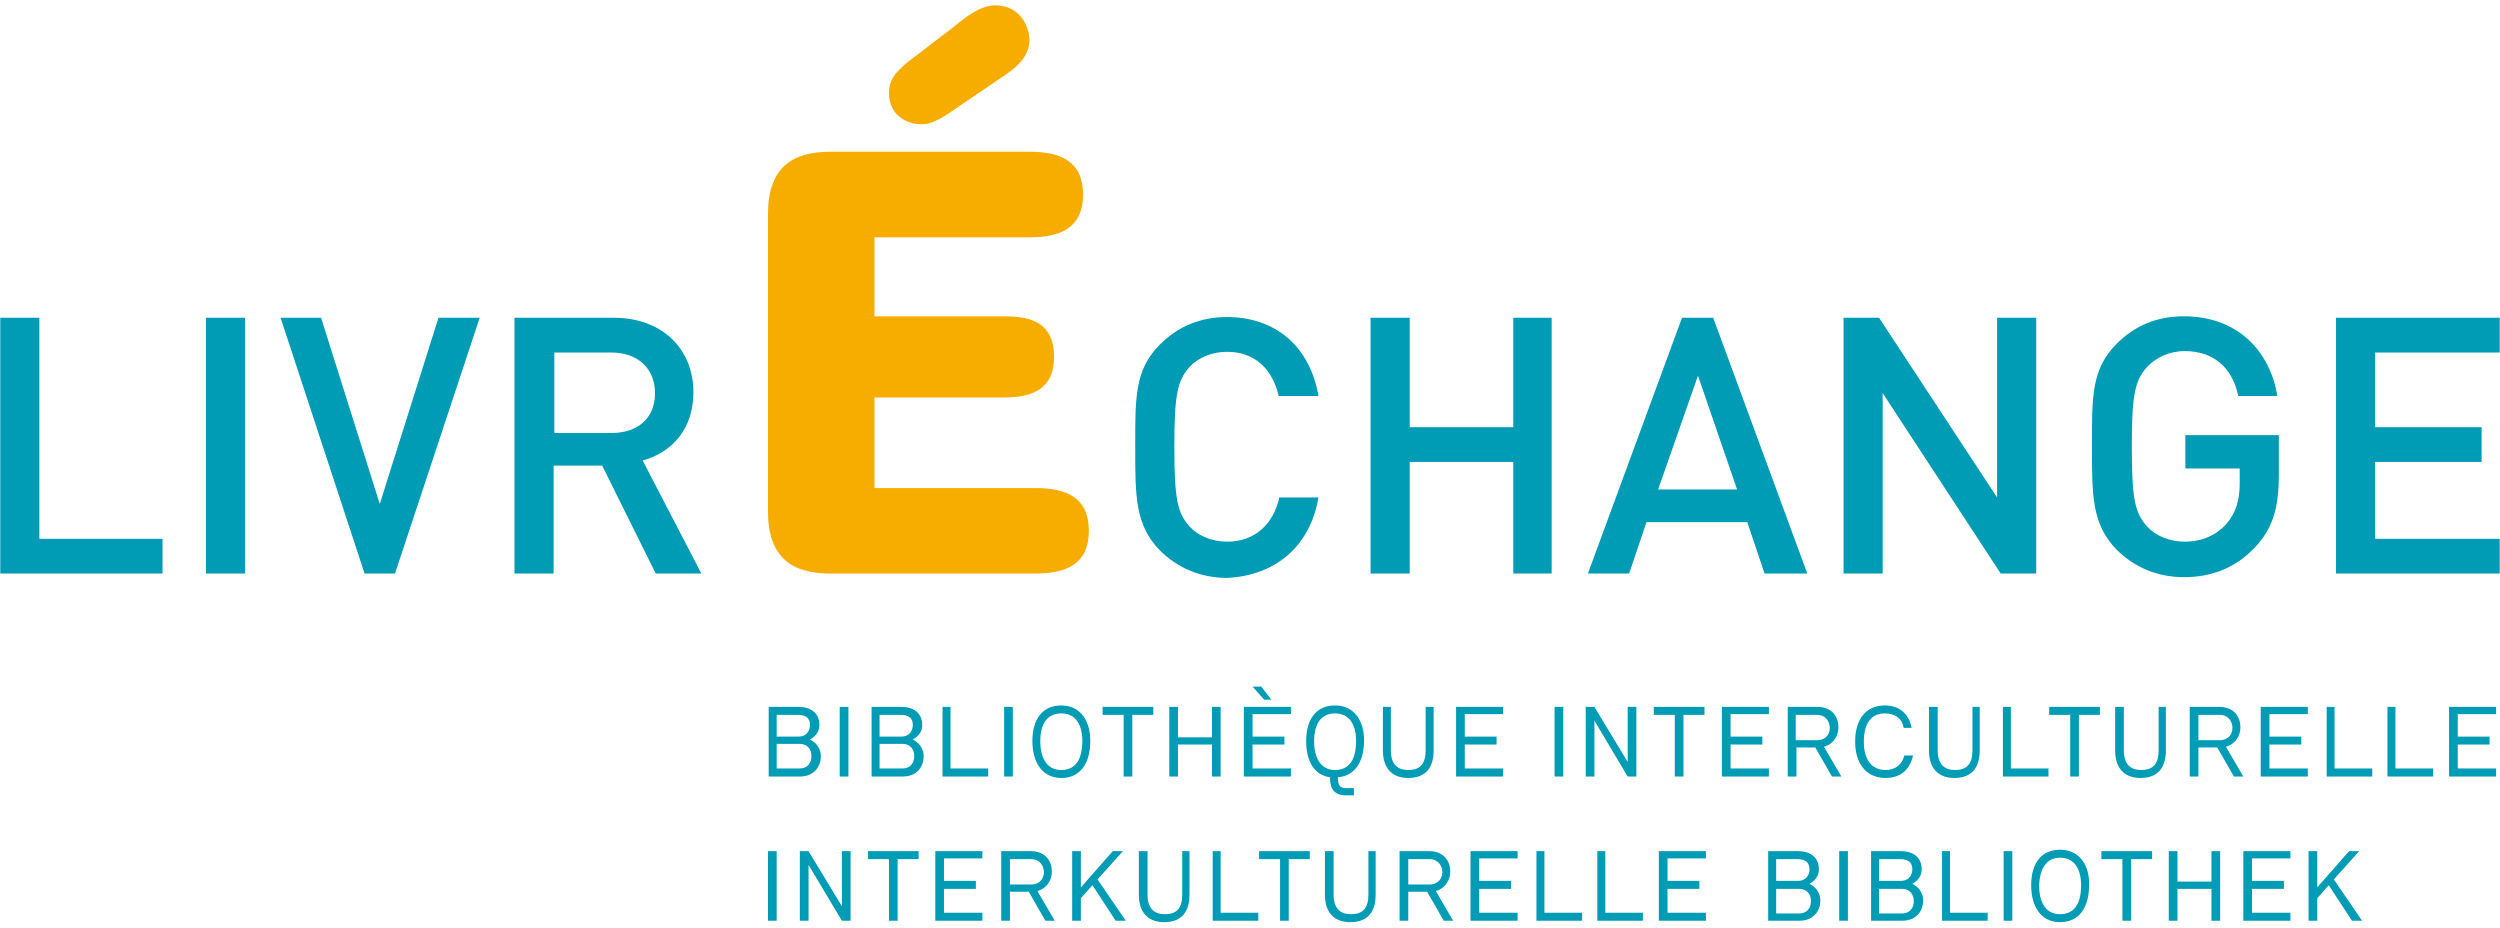 <?xml version="1.0" standalone="no"?>
<!DOCTYPE svg PUBLIC "-//W3C//DTD SVG 20010904//EN" "http://www.w3.org/TR/2001/REC-SVG-20010904/DTD/svg10.dtd">
<svg xmlns="http://www.w3.org/2000/svg" width="345" height="128" viewBox="0 0 345 128">
<style type="text/css">
	.st0{fill:#009BB4;}
	.st1{fill:#F7AC00;}
</style>
  <path id="Imported Path #5" class="st0" d="M 344.96,79.15            C 344.96,79.15 344.96,74.35 344.96,74.35              344.96,74.35 327.77,74.35 327.77,74.35              327.77,74.35 327.77,63.75 327.77,63.75              327.77,63.75 342.46,63.75 342.46,63.75              342.46,63.75 342.46,58.95 342.46,58.95              342.46,58.95 327.77,58.95 327.77,58.95              327.77,58.95 327.77,48.65 327.77,48.65              327.77,48.65 344.96,48.65 344.96,48.65              344.96,48.65 344.96,43.85 344.96,43.85              344.96,43.85 322.37,43.85 322.37,43.85              322.37,43.85 322.37,79.15 322.37,79.15              322.37,79.15 344.96,79.15 344.96,79.15              344.96,79.15 344.96,79.15 344.96,79.15 Z            M 314.48,65.45            C 314.48,65.45 314.48,60.05 314.48,60.05              314.48,60.05 301.58,60.05 301.58,60.05              301.58,60.05 301.58,64.65 301.58,64.65              301.58,64.65 309.08,64.65 309.08,64.65              309.08,64.65 309.08,66.65 309.08,66.65              309.08,68.95 308.58,70.75 307.28,72.25              305.88,73.85 303.88,74.75 301.48,74.75              299.39,74.75 297.49,73.95 296.29,72.65              294.59,70.75 294.19,68.75 294.19,61.65              294.19,54.55 294.59,52.55 296.29,50.65              297.49,49.35 299.39,48.45 301.48,48.45              305.48,48.45 308.08,50.75 308.88,54.65              308.88,54.65 314.28,54.65 314.28,54.65              313.28,48.55 308.88,43.65 301.39,43.65              297.59,43.65 294.59,44.95 292.09,47.45              288.59,50.95 288.69,54.85 288.69,61.65              288.69,68.45 288.69,72.35 292.09,75.85              294.49,78.25 297.69,79.65 301.39,79.65              305.08,79.65 308.38,78.45 311.08,75.65              313.68,72.95 314.48,70.05 314.48,65.45M 281.00,79.15            C 281.00,79.15 281.00,43.85 281.00,43.85              281.00,43.85 275.60,43.85 275.60,43.85              275.60,43.85 275.60,68.65 275.60,68.65              275.60,68.65 259.31,43.85 259.31,43.85              259.31,43.85 254.41,43.85 254.41,43.85              254.41,43.85 254.41,79.15 254.41,79.15              254.41,79.15 259.81,79.15 259.81,79.15              259.81,79.15 259.81,54.25 259.81,54.25              259.81,54.25 276.10,79.15 276.10,79.15              276.10,79.15 281.00,79.15 281.00,79.15 Z            M 239.72,67.55            C 239.72,67.55 228.82,67.55 228.82,67.55              228.82,67.55 234.32,51.85 234.32,51.85              234.32,51.85 239.72,67.55 239.72,67.55 Z            M 249.41,79.15            C 249.41,79.15 236.42,43.85 236.42,43.85              236.42,43.85 232.12,43.85 232.12,43.85              232.12,43.85 219.13,79.15 219.13,79.15              219.13,79.15 224.82,79.15 224.82,79.15              224.82,79.15 227.22,72.05 227.22,72.05              227.22,72.05 241.12,72.05 241.12,72.05              241.12,72.05 243.51,79.15 243.51,79.15              243.51,79.15 249.41,79.15 249.41,79.15 Z            M 214.13,79.15            C 214.13,79.15 214.13,43.85 214.13,43.85              214.13,43.85 208.83,43.85 208.83,43.85              208.83,43.85 208.83,58.95 208.83,58.95              208.83,58.95 194.54,58.95 194.54,58.95              194.54,58.95 194.54,43.85 194.54,43.85              194.54,43.85 189.14,43.85 189.14,43.85              189.14,43.85 189.14,79.15 189.14,79.15              189.14,79.15 194.54,79.15 194.54,79.15              194.54,79.15 194.54,63.75 194.54,63.75              194.54,63.75 208.83,63.75 208.83,63.75              208.83,63.75 208.83,79.15 208.83,79.15              208.83,79.15 214.13,79.15 214.13,79.15 Z            M 181.95,68.65            C 181.95,68.65 176.55,68.65 176.55,68.65              175.75,72.25 173.25,74.75 169.35,74.75              167.25,74.75 165.35,73.95 164.15,72.65              162.46,70.75 162.06,68.75 162.06,61.65              162.06,54.55 162.46,52.55 164.15,50.65              165.35,49.35 167.25,48.55 169.35,48.55              173.25,48.55 175.65,51.05 176.45,54.65              176.45,54.65 181.95,54.65 181.95,54.65              180.75,47.65 175.85,43.75 169.35,43.75              165.65,43.75 162.56,45.05 160.06,47.55              156.56,51.05 156.66,54.95 156.66,61.75              156.66,68.55 156.66,72.45 160.06,75.95              162.46,78.35 165.65,79.75 169.35,79.75              175.75,79.45 180.75,75.65 181.95,68.65"/>
  <path id="Imported Path #4" class="st1" d="M 105.98,70.55            C 105.98,77.05 109.38,79.15 114.58,79.15              114.58,79.15 142.86,79.15 142.86,79.15              147.16,79.15 150.26,77.85 150.26,73.25              150.26,68.65 147.16,67.35 142.86,67.35              142.86,67.35 120.68,67.35 120.68,67.35              120.68,67.35 120.68,54.85 120.68,54.85              120.68,54.85 138.57,54.85 138.57,54.85              142.37,54.85 145.46,53.75 145.46,49.25              145.46,44.65 142.47,43.65 138.57,43.65              138.57,43.65 120.68,43.65 120.68,43.65              120.68,43.65 120.68,32.75 120.68,32.75              120.68,32.75 142.07,32.75 142.07,32.75              146.36,32.75 149.46,31.45 149.46,26.85              149.46,22.25 146.36,20.94 142.07,20.94              142.07,20.94 114.58,20.94 114.58,20.94              109.38,20.94 105.98,23.05 105.98,29.55              105.98,29.55 105.98,70.55 105.98,70.55 Z"/>
  <path id="Imported Path #3" class="st0" d="M 90.39,54.25            C 90.39,57.75 87.99,59.75 84.39,59.75              84.39,59.75 76.50,59.75 76.50,59.75              76.50,59.75 76.50,48.65 76.50,48.65              76.50,48.65 84.39,48.65 84.39,48.65              87.89,48.65 90.39,50.75 90.39,54.25M 96.79,79.15            C 96.79,79.15 88.69,63.55 88.69,63.55              92.69,62.45 95.69,59.25 95.69,54.15              95.69,48.15 91.39,43.85 84.69,43.85              84.69,43.85 71.00,43.85 71.00,43.85              71.00,43.85 71.00,79.15 71.00,79.15              71.00,79.15 76.40,79.15 76.40,79.15              76.40,79.15 76.40,64.25 76.40,64.25              76.40,64.25 83.10,64.25 83.10,64.25              83.10,64.25 90.49,79.15 90.49,79.15              90.49,79.15 96.79,79.15 96.79,79.15 Z            M 66.20,43.85            C 66.20,43.85 60.51,43.85 60.51,43.85              60.51,43.85 52.41,69.55 52.41,69.55              52.41,69.55 44.31,43.85 44.31,43.85              44.31,43.85 38.72,43.85 38.72,43.85              38.72,43.85 50.31,79.15 50.31,79.15              50.31,79.15 54.51,79.15 54.51,79.15              54.51,79.15 66.20,43.85 66.20,43.85 Z            M 33.82,43.85            C 33.82,43.85 28.42,43.85 28.42,43.85              28.42,43.85 28.42,79.15 28.42,79.15              28.42,79.15 33.82,79.15 33.82,79.15              33.82,79.15 33.82,43.85 33.82,43.85 Z            M 22.43,79.15            C 22.43,79.15 22.43,74.35 22.43,74.35              22.43,74.35 5.43,74.35 5.43,74.35              5.43,74.35 5.43,43.85 5.43,43.85              5.43,43.85 0.04,43.85 0.04,43.85              0.04,43.85 0.04,79.15 0.04,79.15              0.04,79.15 22.43,79.15 22.43,79.15 Z"/>
  <path id="Imported Path #2" class="st1" d="M 125.17,8.64            C 123.27,10.24 122.68,11.24 122.68,12.84              122.68,15.84 125.07,17.14 127.07,17.14              127.97,17.14 128.87,17.04 131.07,15.54              131.07,15.54 138.87,10.24 138.87,10.24              140.97,8.84 142.07,7.24 142.07,5.54              142.07,3.84 140.87,0.74 137.37,0.74              135.27,0.74 133.27,2.34 131.57,3.74              131.57,3.74 125.17,8.64 125.17,8.64 Z"/>
  <path id="Imported Path #1" class="st0" d="M 319.78,117.46            C 319.78,117.46 318.58,117.46 318.58,117.46              318.58,117.46 318.58,127.06 318.58,127.06              318.58,127.06 319.78,127.06 319.78,127.06              319.78,127.06 319.78,123.96 319.78,123.96              319.78,123.96 321.37,122.16 321.37,122.16              321.37,122.16 324.57,127.06 324.57,127.06              324.57,127.06 325.97,127.06 325.97,127.06              325.97,127.06 322.07,121.36 322.07,121.36              322.07,121.36 325.57,117.46 325.57,117.46              325.57,117.46 324.17,117.46 324.17,117.46              324.17,117.46 319.78,122.46 319.78,122.46              319.78,122.46 319.78,117.46 319.78,117.46              319.78,117.46 319.78,117.46 319.78,117.46 Z            M 316.08,117.46            C 316.08,117.46 309.58,117.46 309.58,117.46              309.58,117.46 309.58,127.06 309.58,127.06              309.58,127.06 316.08,127.06 316.08,127.06              316.08,127.06 316.08,125.96 316.08,125.96              316.08,125.96 310.78,125.96 310.78,125.96              310.78,125.96 310.78,122.66 310.78,122.66              310.78,122.66 315.18,122.66 315.18,122.66              315.18,122.66 315.18,121.56 315.18,121.56              315.18,121.56 310.78,121.56 310.78,121.56              310.78,121.56 310.78,118.46 310.78,118.46              310.78,118.46 316.08,118.46 316.08,118.46              316.08,118.46 316.08,117.46 316.08,117.46 Z            M 306.38,117.46            C 306.38,117.46 305.18,117.46 305.18,117.46              305.18,117.46 305.18,121.66 305.18,121.66              305.18,121.66 300.49,121.66 300.49,121.66              300.49,121.66 300.49,117.46 300.49,117.46              300.49,117.46 299.29,117.46 299.29,117.46              299.29,117.46 299.29,127.06 299.29,127.06              299.29,127.06 300.49,127.06 300.49,127.06              300.49,127.06 300.49,122.66 300.49,122.66              300.49,122.66 305.18,122.66 305.18,122.66              305.18,122.66 305.18,127.06 305.18,127.06              305.18,127.06 306.38,127.06 306.38,127.06              306.38,127.06 306.38,117.46 306.38,117.46 Z            M 296.99,117.46            C 296.99,117.46 289.99,117.46 289.99,117.46              289.99,117.46 289.99,118.56 289.99,118.56              289.99,118.56 292.89,118.56 292.89,118.56              292.89,118.56 292.89,127.06 292.89,127.06              292.89,127.06 294.09,127.06 294.09,127.06              294.09,127.06 294.09,118.56 294.09,118.56              294.09,118.56 296.99,118.56 296.99,118.56              296.99,118.56 296.99,117.46 296.99,117.46              296.99,117.46 296.99,117.46 296.99,117.46 Z            M 284.29,118.36            C 286.29,118.36 287.19,119.96 287.19,122.16              287.19,124.66 286.29,126.16 284.29,126.16              282.39,126.16 281.40,124.66 281.40,122.16              281.50,119.76 282.49,118.36 284.29,118.36M 284.29,117.26            C 281.69,117.26 280.30,119.16 280.30,122.16              280.30,125.16 281.69,127.26 284.29,127.26              286.99,127.26 288.29,125.16 288.29,122.16              288.39,119.46 286.99,117.26 284.29,117.26M 277.70,117.46            C 277.70,117.46 276.50,117.46 276.50,117.46              276.50,117.46 276.50,127.06 276.50,127.06              276.50,127.06 277.70,127.06 277.70,127.06              277.70,127.06 277.70,117.46 277.70,117.46 Z            M 269.20,117.46            C 269.20,117.46 268.00,117.46 268.00,117.46              268.00,117.46 268.00,127.06 268.00,127.06              268.00,127.06 274.30,127.06 274.30,127.06              274.30,127.06 274.30,125.96 274.30,125.96              274.30,125.96 269.10,125.96 269.10,125.96              269.10,125.96 269.10,117.46 269.10,117.46              269.10,117.46 269.20,117.46 269.20,117.46 Z            M 262.40,122.66            C 263.70,122.66 264.10,123.56 264.10,124.36              264.10,125.16 263.70,126.06 262.40,126.06              262.40,126.06 259.31,126.06 259.31,126.06              259.31,126.06 259.31,122.66 259.31,122.66              259.31,122.66 262.40,122.66 262.40,122.66 Z            M 262.20,118.56            C 263.50,118.56 263.90,119.16 263.90,119.96              263.90,120.66 263.50,121.56 262.30,121.56              262.30,121.56 259.31,121.56 259.31,121.56              259.31,121.56 259.31,118.56 259.31,118.56              259.31,118.56 262.20,118.56 262.20,118.56 Z            M 258.21,117.46            C 258.21,117.46 258.21,127.06 258.21,127.06              258.21,127.06 262.50,127.06 262.50,127.06              264.60,127.06 265.40,125.56 265.40,124.26              265.40,123.36 264.90,122.46 263.90,121.96              264.80,121.46 265.20,120.76 265.20,119.96              265.20,118.66 264.40,117.46 262.30,117.46              262.30,117.46 258.21,117.46 258.21,117.46 Z            M 255.01,117.46            C 255.01,117.46 253.81,117.46 253.81,117.46              253.81,117.46 253.81,127.06 253.81,127.06              253.81,127.06 255.01,127.06 255.01,127.06              255.01,127.06 255.01,117.46 255.01,117.46 Z            M 248.21,122.66            C 249.51,122.66 249.91,123.56 249.91,124.36              249.91,125.16 249.51,126.06 248.21,126.06              248.21,126.06 245.11,126.06 245.11,126.06              245.11,126.06 245.11,122.66 245.11,122.66              245.11,122.66 248.21,122.66 248.21,122.66 Z            M 248.01,118.56            C 249.31,118.56 249.71,119.16 249.71,119.96              249.71,120.66 249.31,121.56 248.11,121.56              248.11,121.56 245.11,121.56 245.11,121.56              245.11,121.56 245.11,118.56 245.11,118.56              245.11,118.56 248.01,118.56 248.01,118.56 Z            M 244.01,117.46            C 244.01,117.46 244.01,127.06 244.01,127.06              244.01,127.06 248.31,127.06 248.31,127.06              250.41,127.06 251.21,125.56 251.21,124.26              251.21,123.36 250.71,122.46 249.71,121.96              250.61,121.46 251.01,120.76 251.01,119.96              251.01,118.66 250.21,117.46 248.11,117.46              248.11,117.46 244.01,117.46 244.01,117.46 Z            M 235.42,117.46            C 235.42,117.46 228.92,117.46 228.92,117.46              228.92,117.46 228.92,127.06 228.92,127.06              228.92,127.06 235.42,127.06 235.42,127.06              235.42,127.06 235.42,125.96 235.42,125.96              235.42,125.96 230.12,125.96 230.12,125.96              230.12,125.96 230.12,122.66 230.12,122.66              230.12,122.66 234.52,122.66 234.52,122.66              234.52,122.66 234.52,121.56 234.52,121.56              234.52,121.56 230.12,121.56 230.12,121.56              230.12,121.56 230.12,118.46 230.12,118.46              230.12,118.46 235.42,118.46 235.42,118.46              235.42,118.46 235.42,117.46 235.42,117.46 Z            M 221.63,117.46            C 221.63,117.46 220.43,117.46 220.43,117.46              220.43,117.46 220.43,127.06 220.43,127.06              220.43,127.06 226.72,127.06 226.72,127.06              226.72,127.06 226.72,125.96 226.72,125.96              226.72,125.96 221.53,125.96 221.53,125.96              221.53,125.96 221.53,117.46 221.53,117.46              221.53,117.46 221.63,117.46 221.63,117.46 Z            M 213.23,117.46            C 213.23,117.46 212.03,117.46 212.03,117.46              212.03,117.46 212.03,127.06 212.03,127.06              212.03,127.06 218.33,127.06 218.33,127.06              218.33,127.06 218.33,125.96 218.33,125.96              218.33,125.96 213.13,125.96 213.13,125.96              213.13,125.96 213.13,117.46 213.13,117.46              213.13,117.46 213.23,117.46 213.23,117.46 Z            M 209.43,117.46            C 209.43,117.46 202.93,117.46 202.93,117.46              202.93,117.46 202.93,127.06 202.93,127.06              202.93,127.06 209.43,127.06 209.43,127.06              209.43,127.06 209.43,125.96 209.43,125.96              209.43,125.96 204.13,125.96 204.13,125.96              204.13,125.96 204.13,122.66 204.13,122.66              204.13,122.66 208.53,122.66 208.53,122.66              208.53,122.66 208.53,121.56 208.53,121.56              208.53,121.56 204.13,121.56 204.13,121.56              204.13,121.56 204.13,118.46 204.13,118.46              204.13,118.46 209.43,118.46 209.43,118.46              209.43,118.46 209.43,117.46 209.43,117.46 Z            M 197.24,118.56            C 198.54,118.56 199.04,119.56 199.04,120.36              199.04,121.16 198.54,122.06 197.24,122.06              197.24,122.06 194.34,122.06 194.34,122.06              194.34,122.06 194.34,118.56 194.34,118.56              194.34,118.56 197.24,118.56 197.24,118.56 Z            M 193.14,117.46            C 193.14,117.46 193.14,127.06 193.14,127.06              193.14,127.06 194.34,127.06 194.34,127.06              194.34,127.06 194.34,123.06 194.34,123.06              194.34,123.06 196.94,123.06 196.94,123.06              196.94,123.06 199.24,127.06 199.24,127.06              199.24,127.06 200.54,127.06 200.54,127.06              200.54,127.06 198.14,122.96 198.14,122.96              199.54,122.56 200.14,121.36 200.14,120.26              200.14,118.96 199.34,117.46 197.24,117.46              197.24,117.46 193.14,117.46 193.14,117.46 Z            M 190.04,117.46            C 190.04,117.46 188.84,117.46 188.84,117.46              188.84,117.46 188.84,123.46 188.84,123.46              188.84,125.36 188.04,126.16 186.44,126.16              184.94,126.16 184.04,125.36 184.04,123.46              184.04,123.46 184.04,117.46 184.04,117.46              184.04,117.46 182.84,117.46 182.84,117.46              182.84,117.46 182.84,123.46 182.84,123.46              182.84,126.26 184.44,127.26 186.34,127.26              188.34,127.26 189.84,126.26 189.84,123.46              189.84,123.46 189.84,117.46 189.84,117.46              189.84,117.46 190.04,117.46 190.04,117.46 Z            M 180.75,117.46            C 180.75,117.46 173.75,117.46 173.75,117.46              173.75,117.46 173.75,118.56 173.75,118.56              173.75,118.56 176.65,118.56 176.65,118.56              176.65,118.56 176.65,127.06 176.65,127.06              176.65,127.06 177.85,127.06 177.85,127.06              177.85,127.06 177.85,118.56 177.85,118.56              177.85,118.56 180.75,118.56 180.75,118.56              180.75,118.56 180.75,117.46 180.75,117.46              180.75,117.46 180.75,117.46 180.75,117.46 Z            M 168.55,117.46            C 168.55,117.46 167.35,117.46 167.35,117.46              167.35,117.46 167.35,127.06 167.35,127.06              167.35,127.06 173.65,127.06 173.65,127.06              173.65,127.06 173.65,125.96 173.65,125.96              173.65,125.96 168.45,125.96 168.45,125.96              168.45,125.96 168.45,117.46 168.45,117.46              168.45,117.46 168.55,117.46 168.55,117.46 Z            M 164.35,117.46            C 164.35,117.46 163.15,117.46 163.15,117.46              163.15,117.46 163.15,123.46 163.15,123.46              163.15,125.36 162.36,126.16 160.76,126.16              159.26,126.16 158.36,125.36 158.36,123.46              158.36,123.46 158.36,117.46 158.36,117.46              158.36,117.46 157.16,117.46 157.16,117.46              157.16,117.46 157.16,123.46 157.16,123.46              157.16,126.26 158.76,127.26 160.66,127.26              162.65,127.26 164.15,126.26 164.15,123.46              164.15,123.46 164.15,117.46 164.15,117.46              164.15,117.46 164.35,117.46 164.35,117.46 Z            M 149.16,117.46            C 149.16,117.46 147.96,117.46 147.96,117.46              147.96,117.46 147.96,127.06 147.96,127.06              147.96,127.06 149.16,127.06 149.16,127.06              149.16,127.06 149.16,123.96 149.16,123.96              149.16,123.96 150.76,122.16 150.76,122.16              150.76,122.16 153.96,127.06 153.96,127.06              153.96,127.06 155.36,127.06 155.36,127.06              155.36,127.06 151.46,121.36 151.46,121.36              151.46,121.36 154.96,117.46 154.96,117.46              154.96,117.46 153.56,117.46 153.56,117.46              153.56,117.46 149.16,122.46 149.16,122.46              149.16,122.46 149.16,117.46 149.16,117.46              149.16,117.46 149.16,117.46 149.16,117.46 Z            M 142.27,118.56            C 143.56,118.56 144.06,119.56 144.06,120.36              144.06,121.16 143.56,122.06 142.27,122.06              142.27,122.06 139.37,122.06 139.37,122.06              139.37,122.06 139.37,118.56 139.37,118.56              139.37,118.56 142.27,118.56 142.27,118.56 Z            M 138.17,117.46            C 138.17,117.46 138.17,127.06 138.17,127.06              138.17,127.06 139.37,127.06 139.37,127.06              139.37,127.06 139.37,123.06 139.37,123.06              139.37,123.06 141.97,123.06 141.97,123.06              141.97,123.06 144.26,127.06 144.26,127.06              144.26,127.06 145.56,127.06 145.56,127.06              145.56,127.06 143.16,122.96 143.16,122.96              144.56,122.56 145.16,121.36 145.16,120.26              145.16,118.96 144.36,117.46 142.27,117.46              142.27,117.46 138.17,117.46 138.17,117.46 Z            M 135.57,117.46            C 135.57,117.46 129.07,117.46 129.07,117.46              129.07,117.46 129.07,127.06 129.07,127.06              129.07,127.06 135.57,127.06 135.57,127.06              135.57,127.06 135.57,125.96 135.57,125.96              135.57,125.96 130.27,125.96 130.27,125.96              130.27,125.96 130.27,122.66 130.27,122.66              130.27,122.66 134.67,122.66 134.67,122.66              134.67,122.66 134.67,121.56 134.67,121.56              134.67,121.56 130.27,121.56 130.27,121.56              130.27,121.56 130.27,118.46 130.27,118.46              130.27,118.46 135.57,118.46 135.57,118.46              135.57,118.46 135.57,117.46 135.57,117.46              135.57,117.46 135.57,117.46 135.57,117.46 Z            M 126.77,117.46            C 126.77,117.46 119.78,117.46 119.78,117.46              119.78,117.46 119.78,118.56 119.78,118.56              119.78,118.56 122.68,118.56 122.68,118.56              122.68,118.56 122.68,127.06 122.68,127.06              122.68,127.06 123.87,127.06 123.87,127.06              123.87,127.06 123.87,118.56 123.87,118.56              123.87,118.56 126.77,118.56 126.77,118.56              126.77,118.56 126.77,117.46 126.77,117.46 Z            M 117.38,117.46            C 117.38,117.46 116.18,117.46 116.18,117.46              116.18,117.46 116.18,125.06 116.18,125.06              116.18,125.06 111.58,117.46 111.58,117.46              111.58,117.46 110.38,117.46 110.38,117.46              110.38,117.46 110.38,127.06 110.38,127.06              110.38,127.06 111.58,127.06 111.58,127.06              111.58,127.06 111.58,119.36 111.58,119.36              111.58,119.36 116.18,127.06 116.18,127.06              116.18,127.06 117.38,127.06 117.38,127.06              117.38,127.06 117.38,117.46 117.38,117.46 Z            M 107.18,117.46            C 107.18,117.46 105.98,117.46 105.98,117.46              105.98,117.46 105.98,127.06 105.98,127.06              105.98,127.06 107.18,127.06 107.18,127.06              107.18,127.06 107.18,117.46 107.18,117.46 Z"/>
  <path id="Imported Path" class="st0" d="M 344.46,97.55            C 344.46,97.55 337.97,97.55 337.97,97.55              337.97,97.55 337.97,107.16 337.97,107.16              337.97,107.16 344.46,107.16 344.46,107.16              344.46,107.16 344.46,106.05 344.46,106.05              344.46,106.05 339.17,106.05 339.17,106.05              339.17,106.05 339.17,102.75 339.17,102.75              339.17,102.75 343.56,102.75 343.56,102.75              343.56,102.75 343.56,101.65 343.56,101.65              343.56,101.65 339.17,101.65 339.17,101.65              339.17,101.65 339.17,98.55 339.17,98.55              339.17,98.55 344.46,98.55 344.46,98.55              344.46,98.55 344.46,97.55 344.46,97.55 Z            M 330.67,97.55            C 330.67,97.55 329.47,97.55 329.47,97.55              329.47,97.55 329.47,107.16 329.47,107.16              329.47,107.16 335.77,107.16 335.77,107.16              335.77,107.16 335.77,106.05 335.77,106.05              335.77,106.05 330.57,106.05 330.57,106.05              330.57,106.05 330.57,97.55 330.57,97.55              330.57,97.55 330.67,97.55 330.67,97.55 Z            M 322.27,97.55            C 322.27,97.55 321.08,97.55 321.08,97.55              321.08,97.55 321.08,107.16 321.08,107.16              321.08,107.16 327.37,107.16 327.37,107.16              327.37,107.16 327.37,106.05 327.37,106.05              327.37,106.05 322.17,106.05 322.17,106.05              322.17,106.05 322.17,97.55 322.17,97.55              322.17,97.55 322.27,97.55 322.27,97.55 Z            M 318.48,97.55            C 318.48,97.55 311.98,97.55 311.98,97.55              311.98,97.55 311.98,107.16 311.98,107.16              311.98,107.16 318.48,107.16 318.48,107.16              318.48,107.16 318.48,106.05 318.48,106.05              318.48,106.05 313.18,106.05 313.18,106.05              313.18,106.05 313.18,102.75 313.18,102.75              313.18,102.75 317.58,102.75 317.58,102.75              317.58,102.75 317.58,101.65 317.58,101.65              317.58,101.65 313.18,101.65 313.18,101.65              313.18,101.65 313.18,98.55 313.18,98.55              313.18,98.55 318.48,98.55 318.48,98.55              318.48,98.55 318.48,97.55 318.48,97.55 Z            M 306.28,98.65            C 307.58,98.65 308.08,99.65 308.08,100.45              308.08,101.25 307.58,102.15 306.28,102.15              306.28,102.15 303.38,102.15 303.38,102.15              303.38,102.15 303.38,98.65 303.38,98.65              303.38,98.65 306.28,98.65 306.28,98.65 Z            M 302.18,97.55            C 302.18,97.55 302.18,107.16 302.18,107.16              302.18,107.16 303.38,107.16 303.38,107.16              303.38,107.16 303.38,103.15 303.38,103.15              303.38,103.15 305.98,103.15 305.98,103.15              305.98,103.15 308.28,107.16 308.28,107.16              308.28,107.16 309.58,107.16 309.58,107.16              309.58,107.16 307.18,103.05 307.18,103.05              308.58,102.65 309.18,101.45 309.18,100.35              309.18,99.05 308.38,97.55 306.28,97.55              306.28,97.55 302.18,97.55 302.18,97.55 Z            M 299.09,97.55            C 299.09,97.55 297.89,97.55 297.89,97.55              297.89,97.55 297.89,103.55 297.89,103.55              297.89,105.45 297.09,106.26 295.49,106.26              293.99,106.26 293.09,105.45 293.09,103.55              293.09,103.55 293.09,97.55 293.09,97.55              293.09,97.55 291.89,97.55 291.89,97.55              291.89,97.55 291.89,103.55 291.89,103.55              291.89,106.36 293.49,107.36 295.39,107.36              297.39,107.36 298.89,106.36 298.89,103.55              298.89,103.55 298.89,97.55 298.89,97.55              298.89,97.55 299.09,97.55 299.09,97.55 Z            M 289.79,97.55            C 289.79,97.55 282.79,97.55 282.79,97.55              282.79,97.55 282.79,98.65 282.79,98.65              282.79,98.65 285.69,98.65 285.69,98.65              285.69,98.65 285.69,107.16 285.69,107.16              285.69,107.16 286.89,107.16 286.89,107.16              286.89,107.16 286.89,98.65 286.89,98.65              286.89,98.65 289.79,98.65 289.79,98.65              289.79,98.65 289.79,97.55 289.79,97.55              289.79,97.55 289.79,97.55 289.79,97.55 Z            M 277.60,97.55            C 277.60,97.55 276.40,97.55 276.40,97.55              276.40,97.55 276.40,107.16 276.40,107.16              276.40,107.16 282.69,107.16 282.69,107.16              282.69,107.16 282.69,106.05 282.69,106.05              282.69,106.05 277.50,106.05 277.50,106.05              277.50,106.05 277.50,97.55 277.50,97.55              277.50,97.55 277.60,97.55 277.60,97.55 Z            M 273.40,97.55            C 273.40,97.55 272.20,97.55 272.20,97.55              272.20,97.55 272.20,103.55 272.20,103.55              272.20,105.45 271.40,106.26 269.80,106.26              268.30,106.26 267.40,105.45 267.40,103.55              267.40,103.55 267.40,97.55 267.40,97.55              267.40,97.55 266.20,97.55 266.20,97.55              266.20,97.55 266.20,103.55 266.20,103.55              266.20,106.36 267.80,107.36 269.70,107.36              271.70,107.36 273.20,106.36 273.20,103.55              273.20,103.55 273.20,97.55 273.20,97.55              273.20,97.55 273.40,97.55 273.40,97.55 Z            M 263.80,100.45            C 263.50,98.65 262.20,97.35 260.11,97.35              257.51,97.35 256.01,99.25 256.01,102.35              256.01,105.35 257.51,107.36 260.21,107.36              262.30,107.36 263.60,106.16 264.00,104.25              264.00,104.25 262.80,104.25 262.80,104.25              262.50,105.45 261.61,106.26 260.21,106.26              258.31,106.26 257.21,104.85 257.21,102.35              257.21,99.85 258.21,98.45 260.11,98.45              261.51,98.45 262.50,99.15 262.70,100.45              262.70,100.45 263.80,100.45 263.80,100.45 Z            M 250.71,98.65            C 252.01,98.65 252.51,99.65 252.51,100.45              252.51,101.25 252.01,102.15 250.71,102.15              250.71,102.15 247.81,102.15 247.81,102.15              247.81,102.15 247.81,98.65 247.81,98.65              247.81,98.65 250.71,98.65 250.71,98.65 Z            M 246.71,97.55            C 246.71,97.55 246.71,107.16 246.71,107.16              246.71,107.16 247.91,107.16 247.91,107.16              247.91,107.16 247.91,103.15 247.91,103.15              247.91,103.15 250.51,103.15 250.51,103.15              250.51,103.15 252.81,107.16 252.81,107.16              252.81,107.16 254.11,107.16 254.11,107.16              254.11,107.16 251.71,103.05 251.71,103.05              253.11,102.65 253.71,101.45 253.71,100.35              253.71,99.05 252.91,97.55 250.81,97.55              250.81,97.55 246.71,97.55 246.71,97.55 Z            M 244.11,97.55            C 244.11,97.55 237.62,97.55 237.62,97.55              237.62,97.55 237.62,107.16 237.62,107.16              237.62,107.16 244.11,107.16 244.11,107.16              244.11,107.16 244.11,106.05 244.11,106.05              244.11,106.05 238.82,106.05 238.82,106.05              238.82,106.05 238.82,102.75 238.82,102.75              238.82,102.75 243.21,102.75 243.21,102.75              243.21,102.75 243.21,101.65 243.21,101.65              243.21,101.65 238.82,101.65 238.82,101.65              238.82,101.65 238.82,98.55 238.82,98.55              238.82,98.55 244.11,98.55 244.11,98.55              244.11,98.55 244.11,97.55 244.11,97.55 Z            M 235.22,97.55            C 235.22,97.55 228.22,97.55 228.22,97.55              228.22,97.55 228.22,98.65 228.22,98.65              228.22,98.65 231.12,98.65 231.12,98.65              231.12,98.65 231.12,107.16 231.12,107.16              231.12,107.16 232.32,107.16 232.32,107.16              232.32,107.16 232.32,98.65 232.32,98.65              232.32,98.65 235.22,98.65 235.22,98.65              235.22,98.65 235.22,97.55 235.22,97.55              235.22,97.55 235.22,97.55 235.22,97.55 Z            M 225.82,97.55            C 225.82,97.55 224.62,97.55 224.62,97.55              224.62,97.55 224.62,105.15 224.62,105.15              224.62,105.15 220.03,97.55 220.03,97.55              220.03,97.55 218.83,97.55 218.83,97.55              218.83,97.55 218.83,107.16 218.83,107.16              218.83,107.16 220.03,107.16 220.03,107.16              220.03,107.16 220.03,99.45 220.03,99.45              220.03,99.45 224.62,107.16 224.62,107.16              224.62,107.16 225.82,107.16 225.82,107.16              225.82,107.16 225.82,97.55 225.82,97.55 Z            M 215.73,97.55            C 215.73,97.55 214.53,97.55 214.53,97.55              214.53,97.55 214.53,107.16 214.53,107.16              214.53,107.16 215.73,107.16 215.73,107.16              215.73,107.16 215.73,97.55 215.73,97.55 Z            M 207.43,97.55            C 207.43,97.55 200.94,97.55 200.94,97.55              200.94,97.55 200.94,107.16 200.94,107.16              200.94,107.16 207.43,107.16 207.43,107.16              207.43,107.16 207.43,106.05 207.43,106.05              207.43,106.05 202.14,106.05 202.14,106.05              202.14,106.05 202.14,102.75 202.14,102.75              202.14,102.75 206.53,102.75 206.53,102.75              206.53,102.75 206.53,101.65 206.53,101.65              206.53,101.65 202.14,101.65 202.14,101.65              202.14,101.65 202.14,98.55 202.14,98.55              202.14,98.55 207.43,98.55 207.43,98.55              207.43,98.55 207.43,97.55 207.43,97.55 Z            M 197.94,97.55            C 197.94,97.55 196.74,97.55 196.74,97.55              196.74,97.55 196.74,103.55 196.74,103.55              196.74,105.45 195.94,106.26 194.34,106.26              192.84,106.26 191.94,105.45 191.94,103.55              191.94,103.55 191.94,97.55 191.94,97.55              191.94,97.55 190.84,97.55 190.84,97.55              190.84,97.55 190.84,103.55 190.84,103.55              190.84,106.36 192.44,107.36 194.34,107.36              196.34,107.36 197.84,106.36 197.84,103.55              197.84,103.55 197.84,97.55 197.84,97.55              197.84,97.55 197.94,97.55 197.94,97.55 Z            M 184.24,98.45            C 186.24,98.45 187.14,100.05 187.14,102.25              187.14,104.75 186.24,106.26 184.24,106.26              182.35,106.26 181.35,104.75 181.35,102.25              181.35,99.85 182.35,98.45 184.24,98.45M 184.24,97.35            C 181.65,97.35 180.25,99.25 180.25,102.25              180.25,105.05 181.35,106.96 183.54,107.26              183.54,108.96 184.14,109.76 185.84,109.76              186.14,109.76 186.64,109.76 186.84,109.76              186.84,109.76 186.84,108.76 186.84,108.76              186.84,108.76 185.74,108.76 185.74,108.76              185.14,108.76 184.64,108.56 184.64,107.46              184.64,107.46 184.64,107.26 184.64,107.26              187.04,107.06 188.24,105.05 188.24,102.15              188.24,99.55 186.94,97.35 184.24,97.35M 175.45,96.55            C 175.45,96.55 174.05,94.75 174.05,94.75              174.05,94.75 172.85,94.75 172.85,94.75              172.85,94.75 174.45,96.55 174.45,96.55              174.45,96.55 175.45,96.55 175.45,96.55 Z            M 178.15,97.55            C 178.15,97.55 171.65,97.55 171.65,97.55              171.65,97.55 171.65,107.16 171.65,107.16              171.65,107.16 178.15,107.16 178.15,107.16              178.15,107.16 178.15,106.05 178.15,106.05              178.15,106.05 172.85,106.05 172.85,106.05              172.85,106.05 172.85,102.75 172.85,102.75              172.85,102.75 177.25,102.75 177.25,102.75              177.25,102.75 177.25,101.65 177.25,101.65              177.25,101.65 172.85,101.65 172.85,101.65              172.85,101.65 172.85,98.55 172.85,98.55              172.85,98.55 178.15,98.55 178.15,98.55              178.15,98.55 178.15,97.55 178.15,97.55 Z            M 168.45,97.55            C 168.45,97.55 167.25,97.55 167.25,97.55              167.25,97.55 167.25,101.75 167.25,101.75              167.25,101.75 162.56,101.75 162.56,101.75              162.56,101.75 162.56,97.55 162.56,97.55              162.56,97.55 161.36,97.55 161.36,97.55              161.36,97.55 161.36,107.16 161.36,107.16              161.36,107.16 162.56,107.16 162.56,107.16              162.56,107.16 162.56,102.75 162.56,102.75              162.56,102.75 167.25,102.75 167.25,102.75              167.25,102.75 167.25,107.16 167.25,107.16              167.25,107.16 168.45,107.16 168.45,107.16              168.45,107.16 168.45,97.55 168.45,97.55 Z            M 159.16,97.55            C 159.16,97.55 152.16,97.55 152.16,97.55              152.16,97.55 152.16,98.65 152.16,98.65              152.16,98.65 155.06,98.65 155.06,98.65              155.06,98.65 155.06,107.16 155.06,107.16              155.06,107.16 156.26,107.16 156.26,107.16              156.26,107.16 156.26,98.65 156.26,98.65              156.26,98.65 159.16,98.65 159.16,98.65              159.16,98.65 159.16,97.55 159.16,97.55              159.16,97.55 159.16,97.55 159.16,97.55 Z            M 146.46,98.45            C 148.46,98.45 149.36,100.05 149.36,102.25              149.36,104.75 148.46,106.26 146.46,106.26              144.56,106.26 143.56,104.75 143.56,102.25              143.56,99.85 144.56,98.45 146.46,98.45M 146.46,97.35            C 143.86,97.35 142.47,99.25 142.47,102.25              142.47,105.25 143.86,107.36 146.46,107.36              149.16,107.36 150.46,105.25 150.46,102.25              150.46,99.55 149.16,97.35 146.46,97.35M 139.77,97.55            C 139.77,97.55 138.57,97.55 138.57,97.55              138.57,97.55 138.57,107.16 138.57,107.16              138.57,107.16 139.77,107.16 139.77,107.16              139.77,107.16 139.77,97.55 139.77,97.55 Z            M 131.27,97.55            C 131.27,97.55 130.07,97.55 130.07,97.55              130.07,97.55 130.07,107.16 130.07,107.16              130.07,107.16 136.37,107.16 136.37,107.16              136.37,107.16 136.37,106.05 136.37,106.05              136.37,106.05 131.17,106.05 131.17,106.05              131.17,106.05 131.17,97.55 131.17,97.55              131.17,97.55 131.27,97.55 131.27,97.55 Z            M 124.47,102.65            C 125.77,102.65 126.17,103.55 126.17,104.35              126.17,105.15 125.77,106.05 124.47,106.05              124.47,106.05 121.38,106.05 121.38,106.05              121.38,106.05 121.38,102.65 121.38,102.65              121.38,102.65 124.47,102.65 124.47,102.65 Z            M 124.27,98.65            C 125.57,98.65 125.97,99.25 125.97,100.05              125.97,100.75 125.57,101.65 124.37,101.65              124.37,101.65 121.38,101.65 121.38,101.65              121.38,101.65 121.38,98.65 121.38,98.65              121.38,98.65 124.27,98.65 124.27,98.65 Z            M 120.28,97.55            C 120.28,97.55 120.28,107.16 120.28,107.16              120.28,107.16 124.57,107.16 124.57,107.16              126.67,107.16 127.47,105.65 127.47,104.35              127.47,103.45 126.97,102.55 125.97,102.05              126.87,101.55 127.27,100.85 127.27,100.05              127.27,98.75 126.47,97.55 124.37,97.55              124.37,97.55 120.28,97.55 120.28,97.55 Z            M 117.08,97.55            C 117.08,97.55 115.88,97.55 115.88,97.55              115.88,97.55 115.88,107.16 115.88,107.16              115.88,107.16 117.08,107.16 117.08,107.16              117.08,107.16 117.08,97.55 117.08,97.55 Z            M 110.28,102.65            C 111.58,102.65 111.98,103.55 111.98,104.35              111.98,105.15 111.58,106.05 110.28,106.05              110.28,106.05 107.18,106.05 107.18,106.05              107.18,106.05 107.18,102.65 107.18,102.65              107.18,102.65 110.28,102.65 110.28,102.65 Z            M 110.08,98.65            C 111.38,98.65 111.78,99.25 111.78,100.05              111.78,100.75 111.38,101.65 110.18,101.65              110.18,101.65 107.18,101.65 107.18,101.65              107.18,101.65 107.18,98.65 107.18,98.65              107.18,98.65 110.08,98.65 110.08,98.65 Z            M 106.08,97.55            C 106.08,97.55 106.08,107.16 106.08,107.16              106.08,107.16 110.38,107.16 110.38,107.16              112.48,107.16 113.28,105.65 113.28,104.35              113.28,103.45 112.78,102.55 111.78,102.05              112.68,101.55 113.08,100.85 113.08,100.05              113.08,98.75 112.28,97.55 110.18,97.55              110.18,97.55 106.08,97.55 106.08,97.55 Z"/>
</svg>